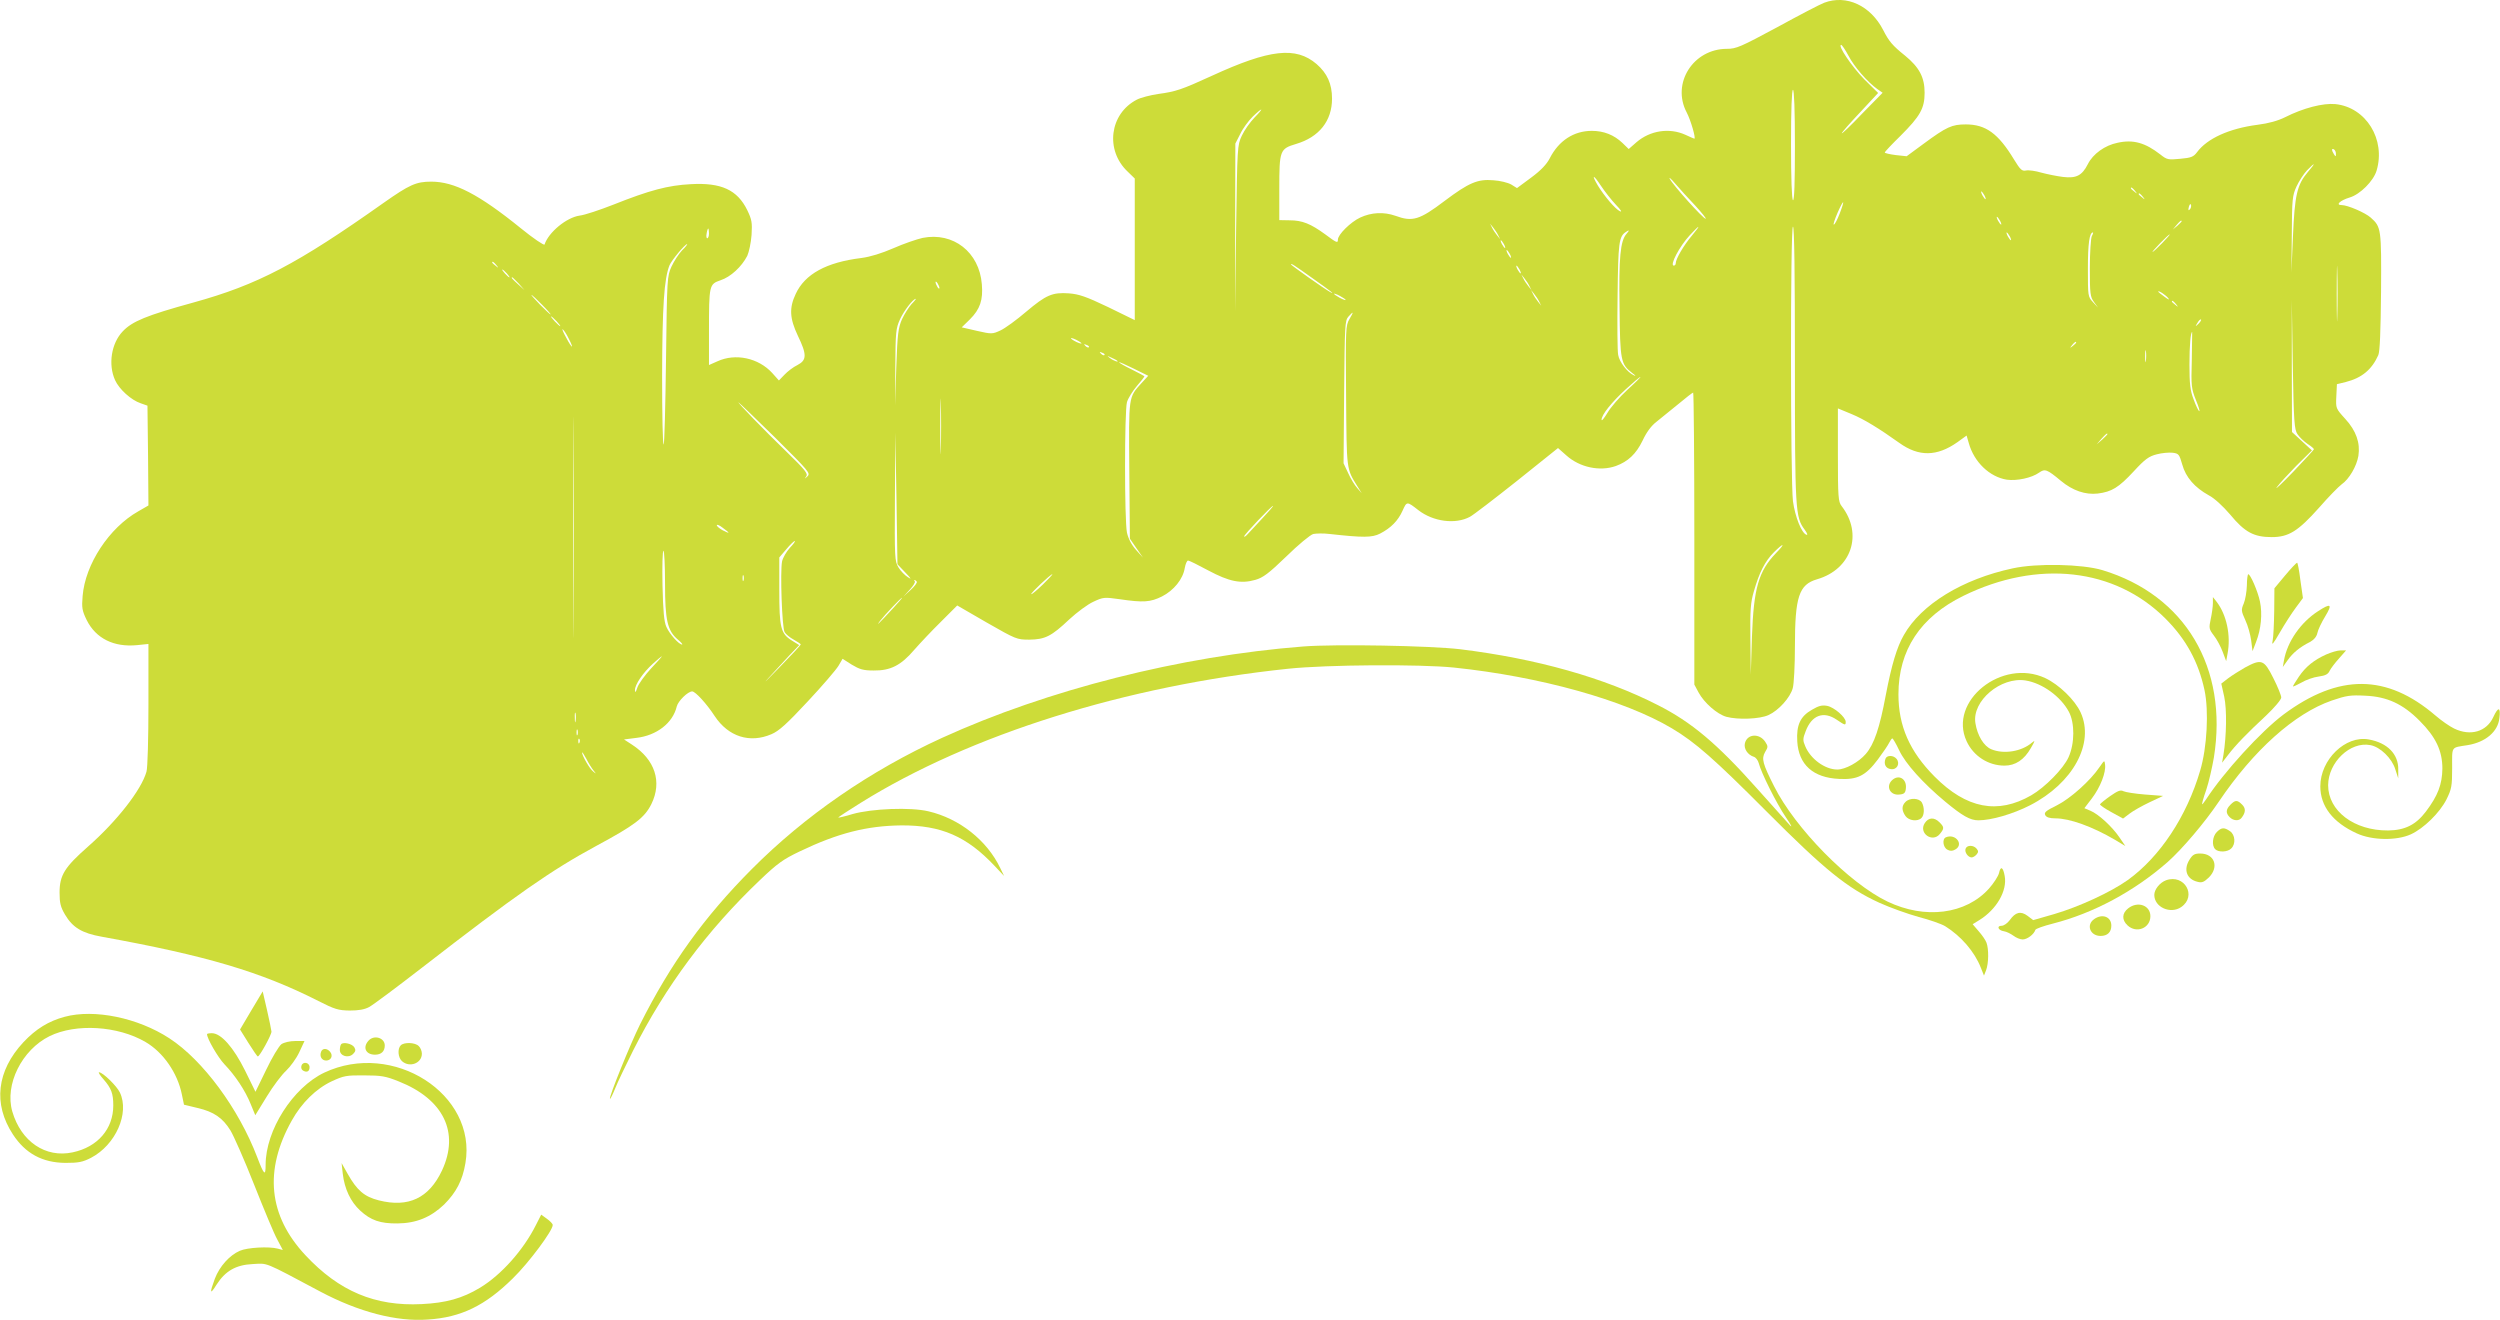 <?xml version="1.0" standalone="no"?>
<!DOCTYPE svg PUBLIC "-//W3C//DTD SVG 20010904//EN"
 "http://www.w3.org/TR/2001/REC-SVG-20010904/DTD/svg10.dtd">
<svg version="1.0" xmlns="http://www.w3.org/2000/svg"
 width="1280pt" height="676pt" viewBox="0 0 1280 676"
 preserveAspectRatio="xMidYMid meet">
<g transform="translate(0,676) scale(0.1,-0.1)"
fill="#cddc39" stroke="none">
<path d="M9340 6746 c-19 -7 -127 -63 -240 -125 -188 -101 -210 -111 -258
-111 -173 0 -285 -177 -206 -326 21 -40 48 -134 39 -134 -2 0 -22 9 -46 20
-82 37 -180 22 -250 -38 l-40 -35 -32 31 c-43 41 -95 62 -157 62 -92 0 -169
-50 -215 -140 -16 -31 -45 -62 -95 -99 l-73 -54 -29 18 c-17 10 -58 20 -92 22
-80 7 -125 -12 -250 -106 -128 -97 -164 -108 -251 -76 -60 21 -123 18 -181 -9
-49 -23 -114 -87 -114 -113 0 -19 -6 -17 -66 28 -73 53 -116 71 -181 71 l-53
1 0 161 c0 197 3 204 86 229 118 35 184 118 184 232 0 76 -25 130 -79 177
-106 91 -240 76 -536 -60 -155 -71 -185 -81 -274 -93 -41 -6 -91 -19 -110 -29
-140 -72 -164 -259 -47 -369 l36 -35 0 -362 0 -363 -137 67 c-113 54 -149 66
-200 70 -85 6 -117 -8 -219 -94 -49 -42 -108 -85 -132 -96 -41 -19 -45 -19
-120 -2 l-78 18 42 41 c52 52 68 99 61 180 -13 164 -146 268 -303 237 -31 -7
-98 -30 -150 -53 -60 -26 -118 -44 -164 -50 -179 -22 -289 -82 -336 -184 -34
-72 -31 -125 11 -214 47 -97 46 -125 -2 -150 -21 -10 -51 -33 -66 -49 l-29
-30 -34 38 c-70 77 -188 103 -281 60 l-43 -19 0 172 c0 238 1 242 59 262 52
17 108 69 137 125 9 20 19 67 22 107 4 64 1 79 -22 127 -51 104 -133 142 -290
133 -116 -6 -210 -31 -396 -105 -69 -27 -146 -53 -173 -56 -67 -10 -158 -85
-179 -148 -2 -6 -57 31 -121 83 -216 175 -341 239 -459 239 -78 0 -112 -16
-243 -108 -445 -315 -646 -420 -975 -511 -240 -66 -313 -96 -362 -148 -58 -61
-75 -169 -39 -249 21 -47 83 -103 132 -119 l34 -12 3 -255 2 -256 -52 -30
c-149 -84 -272 -271 -285 -434 -5 -59 -3 -74 21 -123 47 -94 139 -140 259
-128 l57 6 0 -309 c0 -173 -4 -325 -10 -345 -26 -93 -152 -254 -300 -384 -119
-105 -145 -146 -145 -235 0 -53 5 -74 28 -113 39 -66 87 -95 188 -113 535 -97
813 -179 1109 -329 84 -43 103 -48 160 -49 45 0 76 5 100 18 19 10 141 101
270 201 484 375 662 499 893 624 197 106 247 144 282 214 56 114 19 228 -100
305 l-40 26 63 8 c104 12 187 76 207 161 7 28 57 77 79 77 16 0 74 -63 115
-126 70 -106 180 -141 291 -93 38 16 79 53 185 167 76 81 146 163 158 183 l21
36 47 -30 c40 -24 59 -30 112 -30 86 -1 140 26 208 106 30 34 91 99 137 144
l83 83 152 -88 c149 -85 153 -87 217 -87 81 1 113 17 205 104 39 36 94 77 123
90 51 24 56 24 135 13 122 -18 157 -15 216 14 61 31 108 89 117 146 4 21 11
38 17 38 6 0 52 -23 104 -51 107 -57 166 -69 240 -48 39 11 68 32 159 120 61
60 123 111 138 115 15 3 53 4 84 0 171 -19 217 -19 258 2 56 29 92 66 115 117
22 49 22 49 81 3 76 -59 190 -74 264 -34 16 8 124 91 240 183 l211 169 43 -38
c68 -61 171 -83 253 -54 63 23 104 62 137 130 20 43 44 76 73 98 23 18 73 59
111 90 38 32 72 58 75 58 3 0 6 -336 6 -748 l0 -747 22 -41 c28 -52 95 -111
142 -124 59 -16 171 -12 216 9 51 23 111 89 124 138 6 21 11 117 11 214 0 254
21 316 113 343 177 51 237 232 126 375 -17 22 -19 45 -19 262 l0 238 70 -29
c63 -26 140 -73 245 -148 99 -71 192 -70 297 4 l47 34 11 -38 c27 -98 107
-174 195 -188 52 -7 127 9 165 36 30 21 40 18 112 -42 60 -50 125 -72 188 -65
72 9 107 30 185 114 58 63 78 77 118 87 26 7 62 10 81 8 31 -4 34 -8 49 -60
18 -66 64 -118 136 -158 29 -15 72 -55 109 -98 75 -91 122 -116 213 -116 87 0
135 30 243 151 47 54 99 107 115 119 39 27 77 93 86 146 10 66 -11 128 -67
189 -49 54 -49 54 -46 116 l3 62 45 11 c83 21 134 64 167 138 8 19 12 121 14
325 2 322 1 331 -53 379 -28 25 -118 64 -149 64 -33 0 -8 24 42 39 53 16 121
84 137 137 48 160 -54 325 -211 341 -63 6 -164 -20 -257 -67 -36 -18 -85 -32
-142 -39 -145 -19 -257 -70 -309 -140 -18 -24 -30 -29 -86 -34 -62 -6 -68 -5
-102 22 -77 60 -139 78 -219 60 -65 -13 -126 -57 -152 -109 -30 -59 -59 -74
-127 -66 -32 4 -81 14 -111 22 -30 9 -65 14 -79 11 -21 -4 -29 4 -61 56 -81
134 -145 180 -247 180 -71 0 -98 -12 -216 -99 l-87 -64 -56 6 c-31 4 -56 10
-56 13 0 4 36 42 81 86 100 100 123 140 123 220 0 79 -27 130 -100 190 -65 52
-83 74 -112 131 -64 125 -188 183 -302 140z m124 -271 c29 -56 97 -135 148
-171 l27 -19 -105 -107 c-57 -60 -104 -105 -104 -100 0 4 42 52 93 106 l93
100 -71 70 c-63 64 -139 176 -118 176 4 0 21 -25 37 -55z m-274 -461 c0 -187
-3 -283 -10 -279 -6 4 -10 110 -10 286 0 179 4 279 10 279 6 0 10 -102 10
-286z m-2767 144 c-23 -24 -52 -65 -65 -93 -23 -49 -23 -59 -29 -475 l-5 -425
0 430 1 430 25 49 c13 28 42 67 63 88 54 52 61 48 10 -4z m5537 -186 c0 -15
-2 -15 -10 -2 -13 20 -13 33 0 25 6 -3 10 -14 10 -23z m-144 -93 c-55 -65 -67
-117 -76 -328 l-8 -186 2 195 c1 180 3 199 24 245 13 28 37 65 54 83 44 45 46
40 4 -9z m-3542 -168 c26 -27 33 -39 19 -32 -24 12 -79 77 -112 131 -35 59
-23 58 15 0 20 -30 55 -75 78 -99z m405 -3 c35 -38 59 -68 54 -68 -13 0 -170
175 -184 205 -6 11 7 0 28 -25 21 -25 67 -75 102 -112z m2252 75 c13 -16 12
-17 -3 -4 -10 7 -18 15 -18 17 0 8 8 3 21 -13z m-771 -23 c6 -11 8 -20 6 -20
-3 0 -10 9 -16 20 -6 11 -8 20 -6 20 3 0 10 -9 16 -20z m811 -7 c13 -16 12
-17 -3 -4 -10 7 -18 15 -18 17 0 8 8 3 21 -13z m-1552 -87 c-12 -31 -25 -56
-30 -56 -4 0 5 27 19 60 33 74 40 72 11 -4z m1793 22 c-8 -8 -9 -4 -5 13 4 13
8 18 11 10 2 -7 -1 -18 -6 -23z m-972 -58 c6 -11 8 -20 6 -20 -3 0 -10 9 -16
20 -6 11 -8 20 -6 20 3 0 10 -9 16 -20z m930 -3 c0 -2 -10 -12 -22 -23 l-23
-19 19 23 c18 21 26 27 26 19z m-3499 -72 l10 -20 -16 20 c-9 11 -21 29 -26
40 l-10 20 16 -20 c9 -11 21 -29 26 -40z m991 -2 c-42 -50 -82 -119 -82 -140
0 -7 -4 -13 -10 -13 -23 0 29 99 82 156 54 58 59 56 10 -3z m528 -655 c0 -752
2 -786 50 -850 13 -18 17 -29 9 -26 -25 8 -58 92 -69 171 -13 105 -14 1407 0
1407 7 0 10 -241 10 -702z m-5560 667 c0 -14 -4 -25 -9 -25 -4 0 -6 11 -3 25
2 14 6 25 8 25 2 0 4 -11 4 -25z m4698 -2 c-32 -36 -40 -120 -36 -378 3 -273
6 -289 65 -335 19 -14 21 -18 7 -11 -33 16 -73 68 -79 104 -4 18 -5 154 -3
303 3 271 7 303 42 326 18 13 20 9 4 -9z m1962 -13 c6 -11 8 -20 6 -20 -3 0
-10 9 -16 20 -6 11 -8 20 -6 20 3 0 10 -9 16 -20z m420 1 c-5 -11 -10 -84 -10
-164 0 -131 2 -147 21 -173 l21 -29 -26 28 c-26 28 -26 31 -26 173 0 127 8
184 26 184 2 0 0 -9 -6 -19z m360 -36 c-24 -25 -46 -45 -49 -45 -3 0 15 20 39
45 24 25 46 45 49 45 3 0 -15 -20 -39 -45z m-3370 -5 c6 -11 8 -20 6 -20 -3 0
-10 9 -16 20 -6 11 -8 20 -6 20 3 0 10 -9 16 -20z m-4208 -32 c-17 -18 -41
-55 -54 -83 -22 -49 -23 -58 -28 -477 -3 -234 -8 -430 -12 -434 -5 -4 -8 154
-8 352 1 353 10 497 38 566 11 26 79 108 90 108 3 0 -8 -15 -26 -32z m4238
-18 c6 -11 8 -20 6 -20 -3 0 -10 9 -16 20 -6 11 -8 20 -6 20 3 0 10 -9 16 -20z
m4237 -317 c-1 -65 -3 -14 -3 112 0 127 2 180 3 118 2 -62 2 -165 0 -230z
m-9426 260 c13 -16 12 -17 -3 -4 -10 7 -18 15 -18 17 0 8 8 3 21 -13z m4184
-71 c88 -62 115 -84 85 -67 -31 17 -200 137 -200 141 0 7 10 1 115 -74z m1055
48 c6 -11 8 -20 6 -20 -3 0 -10 9 -16 20 -6 11 -8 20 -6 20 3 0 10 -9 16 -20z
m-5185 -20 c10 -11 16 -20 13 -20 -3 0 -13 9 -23 20 -10 11 -16 20 -13 20 3 0
13 -9 23 -20z m5236 -65 l10 -20 -16 20 c-9 11 -21 29 -26 40 l-10 20 16 -20
c9 -11 21 -29 26 -40z m-5175 13 l29 -33 -32 29 c-31 28 -38 36 -30 36 2 0 16
-15 33 -32z m2154 -23 c0 -5 -5 -3 -10 5 -5 8 -10 20 -10 25 0 6 5 3 10 -5 5
-8 10 -19 10 -25z m3071 -70 l10 -20 -16 20 c-9 11 -21 29 -26 40 l-10 20 16
-20 c9 -11 21 -29 26 -40z m3220 19 c9 -11 2 -9 -18 6 -18 13 -33 25 -33 27 0
8 38 -17 51 -33z m-4211 -10 c0 -2 -13 2 -30 11 -16 9 -30 18 -30 21 0 2 14
-2 30 -11 17 -9 30 -18 30 -21z m-4115 -24 c27 -27 47 -50 44 -50 -3 0 -27 23
-54 50 -27 28 -47 50 -44 50 3 0 27 -22 54 -50z m1892 3 c-14 -16 -36 -50 -49
-78 -19 -44 -23 -73 -29 -245 l-6 -195 1 195 c1 180 3 199 24 245 20 44 67
105 81 105 2 0 -7 -12 -22 -27z m6474 0 c13 -16 12 -17 -3 -4 -10 7 -18 15
-18 17 0 8 8 3 21 -13z m622 -666 c10 -15 33 -37 52 -50 19 -12 34 -25 32 -28
-1 -3 -49 -55 -106 -115 -58 -60 -95 -95 -84 -79 12 17 57 66 100 110 l80 79
-51 47 -51 47 -1 338 0 339 5 -330 c5 -295 8 -334 24 -358z m-4854 589 c-19
-32 -20 -49 -17 -392 3 -386 1 -372 58 -464 l22 -35 -22 25 c-13 14 -34 48
-47 77 l-24 51 3 365 c3 343 4 366 22 386 27 30 28 26 5 -13z m-4059 -11 c13
-14 21 -25 18 -25 -2 0 -15 11 -28 25 -13 14 -21 25 -18 25 2 0 15 -11 28 -25z
m8406 -13 c-17 -16 -18 -16 -5 5 7 12 15 20 18 17 3 -2 -3 -12 -13 -22z
m-8345 -74 c30 -58 19 -56 -12 3 -15 27 -23 46 -18 43 5 -3 19 -23 30 -46z
m8311 -111 c-4 -134 -2 -147 21 -205 14 -34 22 -60 17 -57 -5 3 -18 30 -29 61
-17 44 -21 78 -21 177 0 100 6 167 14 167 0 0 -1 -64 -2 -143z m-5702 98 c14
-8 21 -14 15 -14 -5 0 -21 6 -35 14 -14 8 -20 14 -15 14 6 0 21 -6 35 -14z
m5110 -9 c0 -2 -8 -10 -17 -17 -16 -13 -17 -12 -4 4 13 16 21 21 21 13z
m-5055 -24 c-3 -3 -11 0 -18 7 -9 10 -8 11 6 5 10 -3 15 -9 12 -12z m5412 -69
c-2 -16 -4 -5 -4 22 0 28 2 40 4 28 2 -13 2 -35 0 -50z m-8050 -1311 c-1 -251
-2 -45 -2 458 0 503 1 709 2 457 2 -251 2 -663 0 -915z m2718 1340 c-3 -3 -11
0 -18 7 -9 10 -8 11 6 5 10 -3 15 -9 12 -12z m64 -28 c14 -12 -19 -1 -35 12
-18 14 -18 14 6 3 14 -6 27 -13 29 -15z m126 -115 c-68 -75 -66 -63 -63 -448
l3 -349 33 -48 34 -49 -36 40 c-23 26 -39 57 -46 88 -13 62 -13 620 0 668 6
20 29 57 51 83 23 26 40 48 38 50 -2 2 -32 18 -66 35 -35 17 -63 33 -63 36 0
3 33 -12 74 -32 l75 -37 -34 -37z m2487 -35 c-40 -37 -86 -90 -102 -118 -17
-28 -30 -44 -30 -35 0 25 50 88 125 157 37 34 70 62 74 62 3 0 -27 -30 -67
-66z m-3515 -301 c-1 -65 -3 -14 -3 112 0 127 2 180 3 118 2 -62 2 -165 0
-230z m-848 56 c173 -172 182 -182 165 -198 -15 -14 -16 -14 -6 0 10 13 -5 33
-100 125 -117 113 -253 254 -247 254 2 0 87 -82 188 -181z m666 -690 c31 -32
34 -38 13 -24 -15 9 -37 32 -48 50 -19 31 -20 47 -18 361 l2 329 6 -337 5
-337 40 -42z m6155 708 c0 -2 -12 -14 -27 -28 l-28 -24 24 28 c23 25 31 32 31
24z m-4325 -429 c-32 -35 -67 -72 -77 -83 -10 -11 -18 -16 -18 -11 0 9 140
156 148 156 3 0 -21 -28 -53 -62z m-2735 -75 c0 -2 -13 3 -30 12 -16 9 -30 20
-30 26 0 5 14 0 30 -13 17 -12 30 -23 30 -25z m314 -78 c-18 -20 -36 -51 -40
-70 -10 -54 0 -337 13 -361 6 -11 28 -29 47 -39 20 -11 36 -22 36 -25 0 -3
-51 -57 -113 -121 -61 -63 -85 -86 -52 -50 33 36 82 89 108 117 l49 51 -37 23
c-58 36 -65 65 -65 258 l0 168 36 42 c19 23 39 42 43 42 5 0 -7 -16 -25 -35z
m5049 -27 c-89 -93 -114 -178 -123 -428 l-6 -195 -2 180 c-2 152 1 191 18 248
27 95 57 154 102 199 52 52 62 48 11 -4z m-5688 -156 c0 -188 12 -241 66 -287
17 -14 26 -25 21 -25 -16 0 -64 54 -80 90 -12 26 -17 80 -20 213 -2 97 0 177
5 177 4 0 8 -75 8 -168z m402 16 c-3 -7 -5 -2 -5 12 0 14 2 19 5 13 2 -7 2
-19 0 -25z m1532 -21 c-30 -29 -56 -51 -59 -49 -5 4 99 102 108 102 3 0 -19
-24 -49 -53z m-645 15 c3 -5 -11 -24 -32 -43 l-37 -34 33 36 c18 19 29 38 26
42 -4 4 -5 7 -1 7 3 0 8 -4 11 -8z m-124 -139 c-68 -74 -89 -94 -65 -63 25 32
108 120 114 120 2 0 -20 -26 -49 -57z m-1237 -306 c-32 -35 -64 -79 -70 -98
-8 -24 -11 -28 -12 -13 -1 28 41 90 92 136 23 21 44 38 46 38 2 0 -23 -28 -56
-63z m-386 -269 c-2 -13 -4 -5 -4 17 -1 22 1 32 4 23 2 -10 2 -28 0 -40z m10
-70 c-3 -7 -5 -2 -5 12 0 14 2 19 5 13 2 -7 2 -19 0 -25z m10 -40 c-3 -8 -6
-5 -6 6 -1 11 2 17 5 13 3 -3 4 -12 1 -19z m72 -143 c15 -19 15 -19 -2 -5 -18
13 -57 82 -57 97 1 4 10 -10 22 -32 11 -22 28 -49 37 -60z"/>
<path d="M11700 3814 l-55 -66 -1 -116 c-1 -64 -4 -133 -8 -152 -6 -28 1 -20
37 42 24 42 61 99 81 126 l37 50 -13 91 c-6 50 -14 91 -17 90 -3 0 -31 -29
-61 -65z"/>
<path d="M10305 3850 c-257 -55 -468 -184 -557 -341 -36 -62 -63 -153 -93
-309 -31 -166 -59 -250 -102 -300 -37 -43 -105 -80 -146 -80 -63 0 -137 54
-164 119 -13 30 -13 39 2 77 31 83 92 105 159 59 43 -29 46 -30 46 -11 0 24
-59 75 -95 82 -27 5 -44 0 -78 -20 -60 -34 -80 -79 -75 -162 7 -119 81 -186
214 -192 94 -5 136 16 199 100 26 35 52 73 58 86 6 12 13 22 16 21 3 0 19 -27
35 -61 32 -68 121 -167 235 -262 88 -73 128 -96 170 -96 67 0 177 32 265 77
220 113 331 317 259 475 -29 64 -111 143 -181 176 -222 104 -498 -118 -403
-323 35 -76 111 -125 194 -125 56 0 101 30 135 90 22 38 23 42 6 28 -53 -46
-145 -61 -209 -34 -38 16 -71 70 -81 134 -18 113 130 238 257 218 86 -14 180
-82 222 -161 30 -57 30 -161 -2 -232 -26 -58 -120 -154 -191 -195 -172 -99
-332 -68 -495 96 -128 129 -185 259 -185 421 0 226 112 396 332 504 381 187
776 143 1035 -116 106 -106 169 -222 200 -366 23 -107 13 -295 -22 -412 -69
-236 -207 -443 -371 -561 -87 -62 -250 -137 -376 -174 l-108 -31 -29 22 c-35
26 -62 19 -91 -22 -12 -16 -30 -29 -42 -29 -27 0 -17 -24 12 -28 14 -2 35 -13
49 -23 13 -10 34 -19 47 -19 23 0 58 26 65 49 2 6 42 20 89 32 208 53 417 165
589 316 74 66 189 201 261 308 178 264 388 452 578 518 76 26 96 29 173 25
111 -5 192 -42 278 -129 82 -82 116 -153 116 -244 -1 -81 -23 -139 -85 -221
-51 -67 -107 -95 -193 -96 -174 -1 -307 100 -307 232 1 117 113 225 216 205
51 -9 111 -68 128 -124 l15 -46 0 44 c2 79 -55 138 -151 155 -119 22 -248
-103 -248 -240 0 -102 64 -185 187 -241 78 -36 203 -38 276 -5 66 30 148 110
183 179 26 53 29 67 29 161 0 114 -8 103 80 117 91 15 155 69 162 139 7 57 -6
59 -31 5 -34 -75 -117 -100 -201 -59 -23 11 -66 41 -96 67 -249 213 -494 215
-777 5 -116 -87 -306 -295 -397 -435 -10 -15 -19 -26 -20 -25 -2 2 7 35 21 74
13 39 30 113 39 165 74 460 -147 832 -571 960 -103 31 -336 36 -459 9z"/>
<path d="M11504 3762 c-1 -31 -8 -73 -16 -92 -14 -32 -13 -39 8 -85 13 -27 26
-74 30 -104 l7 -55 18 47 c26 66 33 144 20 207 -11 53 -49 140 -60 140 -3 0
-7 -26 -7 -58z"/>
<path d="M11330 3672 c0 -17 -5 -54 -11 -81 -10 -47 -9 -52 16 -85 15 -19 35
-56 45 -83 l18 -48 7 38 c18 93 -5 200 -56 266 l-19 24 0 -31z"/>
<path d="M11869 3631 c-89 -57 -158 -156 -175 -252 l-6 -34 25 35 c26 37 62
67 114 93 20 11 34 27 38 46 3 16 21 54 40 85 38 63 30 70 -36 27z"/>
<path d="M6672 3450 c-628 -49 -1310 -222 -1849 -468 -369 -169 -701 -398
-973 -671 -244 -245 -417 -485 -573 -796 -48 -96 -161 -374 -154 -381 2 -2 14
22 27 54 12 31 54 118 91 192 166 330 380 617 650 874 89 85 118 106 204 147
196 94 344 131 520 133 204 1 335 -56 478 -208 l48 -51 -20 41 c-68 142 -209
253 -367 290 -92 22 -290 14 -389 -14 -38 -12 -71 -19 -73 -18 -1 2 50 35 114
75 563 351 1359 600 2189 687 198 21 676 24 850 6 440 -46 871 -166 1115 -311
121 -72 218 -158 485 -426 297 -298 413 -392 577 -467 57 -26 148 -58 202 -73
54 -14 115 -35 135 -47 82 -51 151 -131 183 -213 l16 -40 11 28 c13 35 14 107
2 140 -5 14 -24 41 -41 60 l-30 35 34 21 c89 55 144 151 130 226 -8 46 -21 53
-29 15 -4 -16 -27 -52 -51 -79 -119 -133 -328 -159 -520 -67 -196 94 -473 375
-581 591 -58 115 -65 140 -46 174 16 26 16 30 1 53 -30 45 -92 41 -104 -7 -7
-28 14 -60 46 -70 10 -3 21 -18 25 -33 12 -48 90 -205 139 -277 26 -38 35 -56
20 -40 -15 17 -91 102 -170 190 -203 228 -334 338 -506 425 -274 140 -621 238
-1013 286 -154 18 -635 27 -803 14z"/>
<path d="M11910 3409 c-62 -28 -105 -62 -140 -114 -16 -24 -30 -46 -30 -49 0
-3 19 6 43 19 23 14 63 28 88 31 36 5 49 12 57 30 6 12 28 41 48 63 l36 41
-28 0 c-16 0 -49 -10 -74 -21z"/>
<path d="M11494 3342 c-28 -16 -66 -40 -86 -55 l-35 -27 15 -67 c14 -66 12
-199 -4 -298 l-7 -40 31 40 c38 50 95 109 195 202 43 41 77 81 77 92 0 10 -18
55 -41 100 -47 94 -60 99 -145 53z"/>
<path d="M9654 2876 c-11 -28 1 -51 28 -54 31 -4 48 29 28 53 -16 19 -49 19
-56 1z"/>
<path d="M10750 2833 c-47 -70 -150 -162 -220 -197 -55 -27 -66 -36 -58 -50 6
-11 23 -16 52 -16 72 0 187 -41 305 -110 l53 -32 -30 44 c-38 56 -108 120
-149 137 l-31 13 39 51 c43 57 72 132 67 172 -3 24 -3 24 -28 -12z"/>
<path d="M9686 2764 c-32 -32 -7 -78 39 -72 24 2 31 8 33 31 6 50 -38 75 -72
41z"/>
<path d="M10804 2684 c-27 -19 -50 -38 -52 -42 -1 -4 25 -22 58 -40 l60 -33
33 25 c18 14 64 40 102 58 l70 33 -92 7 c-51 4 -101 12 -111 17 -15 8 -29 2
-68 -25z"/>
<path d="M9756 2654 c-20 -20 -20 -43 0 -72 17 -24 62 -30 82 -10 15 15 16 53
2 79 -13 23 -62 26 -84 3z"/>
<path d="M11420 2640 c-24 -24 -25 -43 -4 -64 19 -19 48 -21 61 -3 21 27 22
48 3 67 -25 25 -35 25 -60 0z"/>
<path d="M9855 2546 c-34 -51 39 -103 77 -56 23 28 23 35 -2 60 -27 27 -56 25
-75 -4z"/>
<path d="M11350 2500 c-22 -22 -27 -69 -8 -88 17 -17 64 -15 82 4 24 23 20 70
-6 88 -30 21 -44 20 -68 -4z"/>
<path d="M9963 2473 c-20 -8 -15 -51 7 -63 14 -8 26 -8 40 0 47 25 3 84 -47
63z"/>
<path d="M10064 2415 c-7 -17 12 -45 31 -45 7 0 18 7 25 15 10 12 10 18 0 30
-16 19 -49 19 -56 0z"/>
<path d="M11210 2358 c-32 -51 -14 -100 42 -113 22 -6 33 -1 58 23 53 54 28
122 -45 122 -29 0 -39 -6 -55 -32z"/>
<path d="M11090 2253 c-32 -12 -60 -47 -60 -75 0 -63 83 -100 138 -62 82 57
16 171 -78 137z"/>
<path d="M10896 2109 c-32 -25 -33 -59 -3 -87 46 -43 117 -14 117 47 0 56 -65
79 -114 40z"/>
<path d="M10722 2054 c-42 -29 -21 -86 33 -86 35 0 55 19 55 53 0 45 -46 63
-88 33z"/>
<path d="M1287 1587 l-58 -98 43 -69 c24 -38 45 -69 48 -69 9 -1 70 110 70
127 -1 9 -11 59 -23 111 l-22 95 -58 -97z"/>
<path d="M331 1554 c-82 -22 -147 -62 -211 -130 -137 -147 -156 -316 -54 -472
64 -98 151 -145 269 -146 67 0 88 4 131 26 126 66 198 228 148 334 -16 34 -88
104 -107 104 -5 0 5 -16 23 -36 40 -46 50 -73 50 -134 0 -120 -80 -213 -208
-240 -139 -30 -264 55 -309 209 -40 138 49 316 191 386 135 66 349 53 491 -30
91 -53 164 -159 186 -268 l11 -53 70 -17 c82 -19 128 -50 168 -115 16 -26 71
-150 121 -277 50 -126 103 -254 119 -282 l28 -53 -26 7 c-45 12 -155 6 -194
-11 -53 -23 -104 -80 -128 -143 -28 -75 -25 -85 9 -30 45 70 99 101 185 105
79 4 51 16 346 -141 196 -104 390 -155 551 -143 170 11 293 71 435 211 82 80
204 244 204 273 0 6 -13 20 -30 32 l-29 21 -27 -53 c-64 -128 -177 -255 -286
-321 -91 -55 -175 -78 -299 -84 -239 -12 -423 66 -595 250 -190 203 -213 435
-70 690 50 90 124 163 205 201 61 28 74 31 166 30 87 0 110 -4 177 -31 229
-91 312 -261 221 -456 -67 -142 -172 -191 -323 -153 -75 19 -112 51 -160 136
l-31 55 6 -55 c9 -77 40 -143 89 -188 54 -50 103 -67 191 -66 97 1 171 32 239
97 62 62 94 123 109 212 60 353 -371 629 -723 463 -161 -77 -300 -295 -300
-472 0 -60 -8 -53 -43 39 -95 249 -278 497 -450 609 -161 105 -384 151 -536
110z"/>
<path d="M1060 1465 c0 -23 56 -119 89 -154 55 -57 107 -135 135 -205 l23 -56
59 96 c32 53 77 112 99 132 21 20 52 62 67 94 l27 58 -47 0 c-28 0 -57 -7 -71
-16 -13 -10 -48 -68 -78 -131 l-55 -113 -53 108 c-59 119 -123 192 -170 192
-14 0 -25 -2 -25 -5z"/>
<path d="M1887 1432 c-32 -35 -14 -72 33 -72 32 0 50 17 50 47 0 40 -55 56
-83 25z"/>
<path d="M1747 1414 c-4 -4 -7 -18 -7 -30 0 -31 44 -44 68 -20 13 13 14 20 6
34 -11 18 -55 28 -67 16z"/>
<path d="M2052 1408 c-18 -18 -14 -63 6 -81 39 -35 102 -11 102 38 0 13 -7 31
-16 39 -18 19 -75 21 -92 4z"/>
<path d="M1644 1375 c-9 -23 3 -45 26 -45 25 0 37 25 20 45 -16 19 -39 19 -46
0z"/>
<path d="M1544 1305 c-4 -10 -1 -21 7 -26 20 -12 34 -5 34 17 0 24 -33 31 -41
9z"/>
</g>
</svg>
